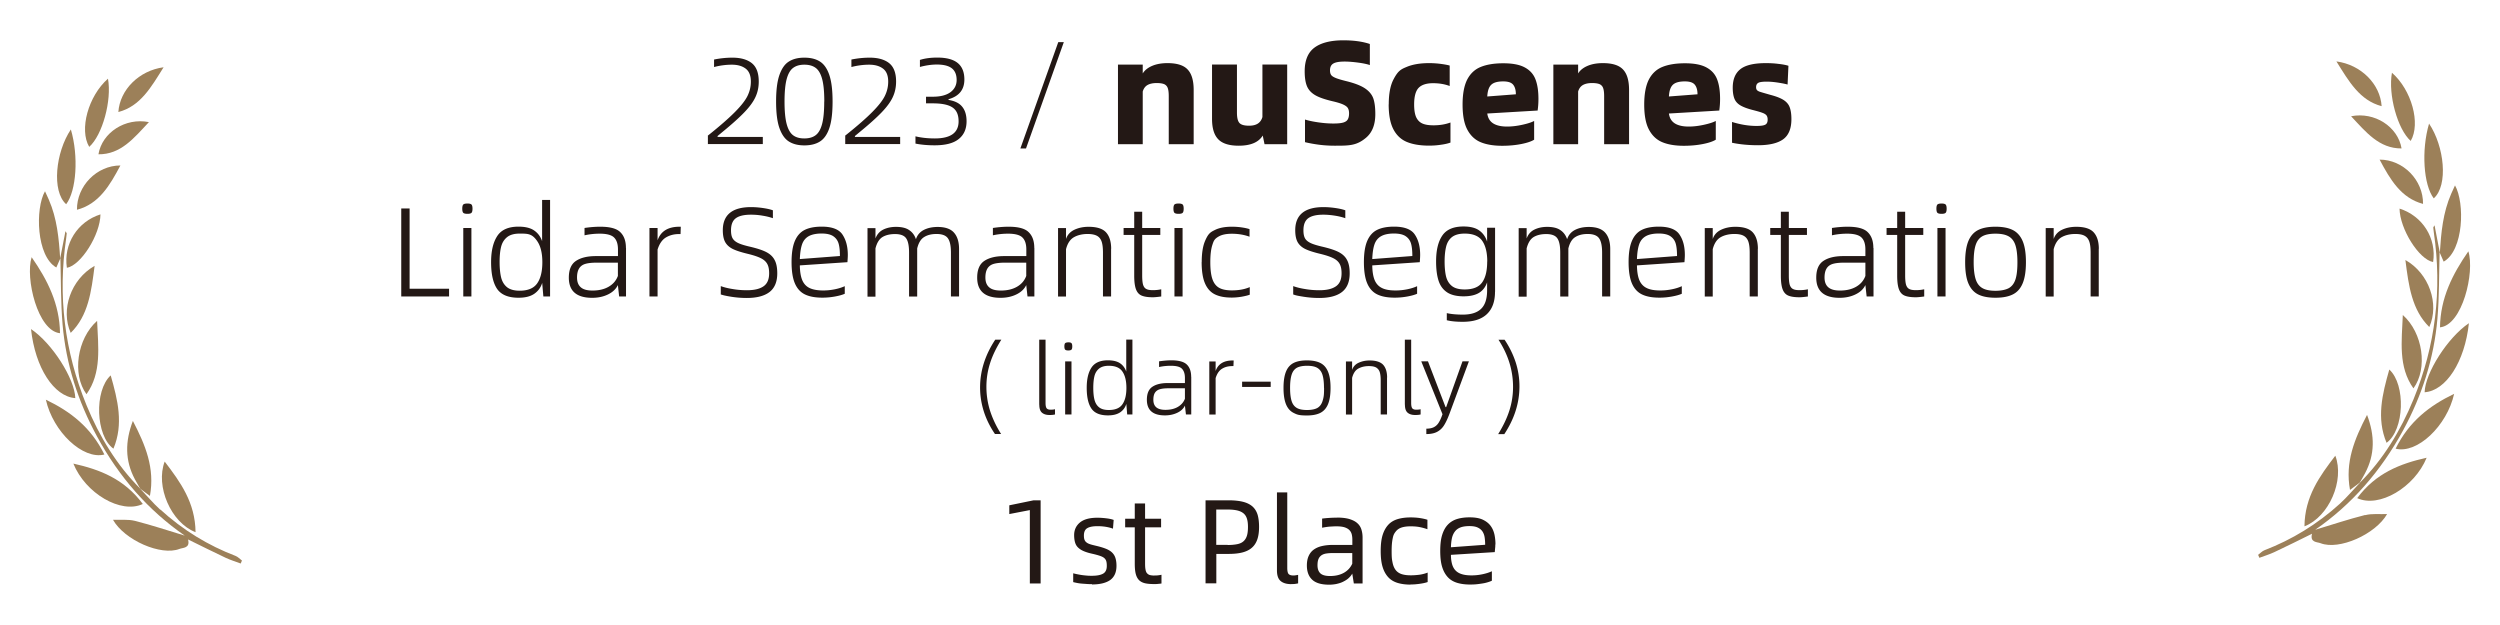 <svg xmlns="http://www.w3.org/2000/svg" id="_图层_1" data-name="图层 1" viewBox="0 0 320 80"><defs><style>.cls-1{fill:#9c8059}.cls-2{fill:#231815}</style></defs><path d="M90.63 17.34c1.52-1.21 2.67-2.22 3.46-3.02s1.32-1.48 1.6-2.06.42-1.18.42-1.81c0-.78-.22-1.33-.67-1.67s-1.04-.5-1.77-.5-1.52.1-2.27.3v-.96q1.185-.24 2.34-.24c1.08 0 1.91.24 2.5.71.59.48.88 1.26.88 2.35 0 .71-.14 1.38-.42 1.98-.28.61-.75 1.25-1.4 1.93s-1.58 1.52-2.8 2.52l-.65.54v.12h5.79v.91h-7.03v-1.12ZM99.34 13c0-1.45.14-2.58.43-3.41.29-.82.69-1.4 1.22-1.72.52-.33 1.18-.49 1.97-.49s1.46.16 1.98.49c.52.32.93.9 1.21 1.72s.42 1.96.42 3.41-.14 2.6-.42 3.41c-.28.82-.69 1.39-1.21 1.71-.52.33-1.19.49-1.98.49s-1.44-.16-1.97-.49c-.52-.32-.93-.9-1.22-1.72s-.43-1.96-.43-3.4m6.17 0c0-1.23-.09-2.18-.27-2.86s-.45-1.16-.82-1.44-.85-.42-1.46-.42-1.08.14-1.45.42-.64.76-.82 1.44-.27 1.64-.27 2.86.09 2.18.27 2.86q.27 1.02.81 1.44c.36.28.85.42 1.45.42s1.1-.14 1.46-.42c.37-.28.64-.76.82-1.44s.27-1.63.27-2.86ZM108.21 17.34c1.52-1.21 2.67-2.22 3.46-3.02s1.32-1.48 1.6-2.06.42-1.18.42-1.81c0-.78-.22-1.33-.67-1.67s-1.04-.5-1.77-.5-1.52.1-2.27.3v-.96q1.185-.24 2.34-.24c1.08 0 1.91.24 2.5.71.59.48.88 1.26.88 2.35 0 .71-.14 1.38-.42 1.98-.28.61-.75 1.25-1.4 1.93s-1.58 1.52-2.8 2.52l-.65.54v.12h5.79v.91h-7.03v-1.12ZM117.18 18.39v-.94c.75.18 1.58.27 2.48.27 2.02 0 3.04-.73 3.04-2.19 0-.84-.26-1.43-.79-1.78-.52-.35-1.36-.52-2.5-.52h-.88v-.85h.87c.99 0 1.74-.2 2.26-.58.52-.39.79-.91.79-1.56 0-.68-.21-1.18-.62-1.5s-1.05-.48-1.91-.48c-.69 0-1.42.11-2.17.31v-.9c.63-.2 1.37-.3 2.23-.3 1.16 0 2.03.23 2.6.69s.86 1.17.86 2.12c0 1.3-.68 2.14-2.03 2.52v.09c.8.13 1.38.41 1.75.87.37.45.56 1.07.56 1.86 0 .99-.34 1.75-1.01 2.28-.67.54-1.7.8-3.08.8-.87 0-1.69-.07-2.45-.22ZM135.47 5.39h.7L131.33 19h-.72l4.85-13.61ZM152.79 11.53v6.93h-3.19v-6.15c0-.45-.04-.8-.13-1.04a.84.84 0 0 0-.46-.5c-.22-.09-.54-.14-.95-.14-.5 0-.9.09-1.19.26s-.49.45-.6.83v6.74h-3.17V8.27h3.17V9.4c.26-.42.67-.74 1.21-.97s1.19-.35 1.96-.35c1.21 0 2.07.27 2.58.82.52.55.77 1.42.77 2.63M164.77 18.46h-2.91l-.23-1.11c-.53.87-1.56 1.3-3.08 1.3-1.22 0-2.1-.28-2.62-.83-.53-.55-.79-1.42-.79-2.61V8.26h3.19v6.15c0 .64.1 1.08.31 1.32s.62.36 1.24.36c.47 0 .84-.09 1.12-.27s.48-.46.59-.84V8.26h3.17v10.19ZM167.04 18.19V15.3c.44.14 1 .26 1.69.36s1.33.15 1.94.15c.55 0 .97-.04 1.25-.12s.48-.21.59-.4c.11-.18.17-.45.17-.78 0-.28-.05-.5-.15-.67s-.3-.32-.6-.46-.75-.28-1.36-.42c-.97-.23-1.71-.48-2.21-.77s-.86-.67-1.06-1.14q-.3-.705-.3-1.92c0-1.41.42-2.42 1.26-3.04s2.08-.93 3.7-.93c1.33 0 2.46.16 3.38.47v2.7c-.3-.11-.79-.22-1.45-.31s-1.26-.14-1.77-.14c-.68 0-1.16.08-1.45.25s-.43.46-.43.88c0 .25.05.45.15.59s.29.26.58.38.73.25 1.33.4c1.07.26 1.87.57 2.4.92s.88.77 1.07 1.26c.18.5.27 1.18.27 2.05q0 2.025-1.2 3.03c-1.2 1.005-2.13 1.01-3.99 1.01-.69 0-1.37-.04-2.05-.13-.67-.09-1.25-.2-1.75-.32ZM177.76 13.36q0-2.025.6-3.18c.6-1.155.98-1.32 1.73-1.63s1.7-.47 2.84-.47c.48 0 .95.03 1.43.09.47.06.87.13 1.2.22v2.62q-.945-.36-2.13-.36c-.84 0-1.46.2-1.84.59s-.58 1.1-.58 2.13c0 .71.09 1.25.26 1.63.18.38.44.65.8.81s.83.23 1.42.23c.79 0 1.52-.12 2.17-.36v2.57c-.3.11-.71.21-1.24.28-.52.08-1.02.11-1.5.11-1.14 0-2.09-.16-2.84-.47s-1.33-.86-1.73-1.63q-.6-1.155-.6-3.18ZM196.79 14.15l-6.42.38c.08.57.32.98.75 1.26.42.27 1.02.41 1.78.41.63 0 1.28-.08 1.96-.23s1.18-.31 1.51-.49v2.4c-.33.21-.87.4-1.62.55s-1.58.23-2.47.23c-1.12 0-2.05-.16-2.78-.47s-1.3-.86-1.7-1.63-.59-1.83-.59-3.18.2-2.42.59-3.19c.4-.77.97-1.31 1.73-1.62s1.72-.47 2.89-.47 2.07.17 2.73.52 1.12.85 1.38 1.51.39 1.5.39 2.52c0 .57-.04 1.08-.11 1.53Zm-2.76-2.08c0-.53-.11-.93-.34-1.22s-.65-.43-1.28-.43c-.72 0-1.23.14-1.53.43q-.45.42-.51 1.5zM208.52 11.53v6.93h-3.19v-6.15c0-.45-.04-.8-.13-1.04a.84.84 0 0 0-.46-.5c-.22-.09-.54-.14-.95-.14-.5 0-.9.09-1.19.26s-.49.45-.6.83v6.74h-3.17V8.27H202V9.4c.26-.42.67-.74 1.21-.97s1.19-.35 1.96-.35c1.21 0 2.07.27 2.58.82.52.55.77 1.42.77 2.63M220.04 14.15l-6.42.38c.08.57.32.98.75 1.26.42.27 1.02.41 1.78.41.63 0 1.28-.08 1.96-.23s1.18-.31 1.51-.49v2.4c-.33.21-.87.4-1.62.55s-1.58.23-2.47.23c-1.12 0-2.05-.16-2.78-.47s-1.3-.86-1.7-1.63-.59-1.83-.59-3.18.2-2.42.59-3.19c.4-.77.97-1.31 1.73-1.62s1.72-.47 2.89-.47 2.07.17 2.73.52 1.12.85 1.38 1.51.39 1.5.39 2.52c0 .57-.04 1.08-.11 1.53Zm-2.76-2.08c0-.53-.11-.93-.34-1.22s-.65-.43-1.28-.43c-.72 0-1.23.14-1.53.43q-.45.42-.51 1.5zM221.7 18.25v-2.64c1.09.34 2.14.51 3.13.51.54 0 .92-.05 1.12-.16.21-.11.31-.32.31-.65 0-.23-.05-.4-.14-.53-.09-.12-.26-.24-.51-.33-.25-.1-.64-.21-1.18-.35-.72-.18-1.26-.38-1.64-.6s-.64-.51-.78-.86-.22-.81-.22-1.41c0-1.06.32-1.85.97-2.37q.975-.78 3.27-.78c.57 0 1.11.03 1.64.1.53.06.94.14 1.25.24l-.11 2.4c-.31-.09-.73-.17-1.25-.25s-.99-.12-1.41-.12c-.55 0-.92.05-1.1.16s-.27.29-.27.56c0 .16.04.29.13.38s.24.17.46.23c.22.07.64.19 1.27.37.73.19 1.28.41 1.66.65.38.25.64.55.78.93.14.37.22.88.22 1.52 0 1.22-.36 2.08-1.07 2.59-.71.5-1.78.75-3.2.75-1.23 0-2.35-.11-3.34-.32ZM52.43 36.96h5.05v.99h-6.12V26.68h1.07zM59.17 26.71c0-.28.05-.46.14-.54s.27-.12.53-.12c.24 0 .4.04.5.12.09.08.14.26.14.54s-.05.46-.14.54-.26.12-.5.12c-.26 0-.44-.04-.53-.12s-.14-.26-.14-.54m.13 11.24v-8.77h1.04v8.77zM70.41 25.6v12.35h-.86l-.15-1.74c-.18.6-.53 1.06-1.02 1.4-.5.34-1.17.5-2.01.5-1.31 0-2.22-.38-2.74-1.13-.51-.75-.77-1.89-.77-3.42 0-1.43.26-2.54.79-3.35.52-.8 1.43-1.2 2.72-1.2.85 0 1.52.16 2 .49s.82.79 1.02 1.37v-5.28h1.02Zm-.99 7.96q0-1.74-.66-2.7c-.66-.96-1.19-.96-2.25-.96-.69 0-1.23.15-1.61.46s-.63.72-.76 1.24-.19 1.17-.19 1.95.07 1.46.2 1.99c.14.53.39.93.76 1.23.37.29.91.44 1.6.44 1.06 0 1.81-.31 2.25-.94s.66-1.53.66-2.71M80.13 31.74v6.21h-.88l-.16-1.46c-.25.51-.67.91-1.27 1.2s-1.27.43-2.02.43c-1.99 0-2.99-.86-2.99-2.58 0-1.02.3-1.73.91-2.14s1.46-.62 2.55-.62h2.83v-.85c0-.68-.16-1.19-.49-1.52-.32-.33-.94-.5-1.84-.5q-1.005 0-1.95.21v-.94c.73-.11 1.4-.16 2.01-.16 1.25 0 2.11.23 2.58.71.48.47.71 1.14.71 2.02Zm-1.04 3.59v-1.71h-2.73c-.58 0-1.06.05-1.41.15q-.54.15-.81.57c-.18.28-.28.67-.28 1.18 0 .56.16.98.49 1.26.32.28.82.41 1.49.41.81 0 1.5-.16 2.07-.49s.96-.79 1.18-1.38ZM87.14 29.02l-.03.94h-.19c-.65 0-1.21.15-1.69.44s-.83.81-1.06 1.54v6.01h-1.04v-8.77h1.04v1.58c.4-1.16 1.34-1.74 2.81-1.74zM92.26 37.66v-1.04c.37.14.86.27 1.48.37.62.11 1.24.16 1.87.16q1.41 0 2.13-.51c.48-.34.71-.89.71-1.66 0-.51-.08-.91-.25-1.21s-.44-.54-.83-.73c-.38-.19-.95-.38-1.7-.56-.82-.2-1.45-.4-1.89-.62s-.76-.52-.96-.88c-.2-.37-.3-.87-.3-1.51 0-1.97 1.21-2.96 3.62-2.96.49 0 1 .04 1.54.12s.96.18 1.25.29v1.01c-.37-.13-.8-.24-1.3-.32-.5-.09-1-.13-1.51-.13-.88 0-1.52.15-1.93.45s-.62.81-.62 1.55c0 .42.06.76.19 1s.36.45.71.62.88.33 1.58.49c.88.21 1.56.43 2.04.68s.84.58 1.06 1.01c.23.42.34.99.34 1.71 0 1.07-.33 1.87-.98 2.38-.66.51-1.63.77-2.92.77q-.99 0-1.95-.15c-.64-.1-1.1-.2-1.4-.31ZM108.47 33.56l-6.09.41c.01.78.11 1.4.3 1.87.19.46.5.81.93 1.02s1.02.32 1.77.32q.72 0 1.47-.15c.5-.1.93-.24 1.28-.4v.97c-.28.13-.7.25-1.24.35s-1.09.15-1.63.15c-.92 0-1.67-.14-2.24-.42s-1-.76-1.28-1.42-.42-1.57-.42-2.71.14-2.04.42-2.7.7-1.14 1.26-1.42 1.29-.42 2.18-.42c1.32 0 2.21.34 2.66 1.02s.68 1.54.68 2.61c0 .24-.02.55-.05.93Zm-.96-.79c0-.64-.05-1.16-.16-1.56s-.33-.72-.67-.96-.85-.36-1.52-.36-1.26.12-1.66.35q-.6.345-.84 1.05c-.16.47-.25 1.09-.28 1.87zM122.76 31.84v6.11h-1.04v-5.62q0-1.29-.39-1.83c-.26-.37-.75-.55-1.46-.55-.64 0-1.17.13-1.59.4-.42.26-.71.75-.88 1.45v6.16h-1.04v-5.62c0-.86-.12-1.47-.37-1.83-.25-.37-.73-.55-1.43-.55-.65 0-1.18.13-1.6.38-.42.26-.72.74-.9 1.46v6.17h-1.02V29.2h1.02v1.32c.2-.52.53-.9.99-1.13.47-.23 1.01-.35 1.64-.35.71 0 1.28.13 1.68.41q.615.405.87 1.17c.18-.55.53-.95 1.03-1.2s1.09-.37 1.75-.37c.97 0 1.68.25 2.1.74.43.49.64 1.19.64 2.09ZM132.4 31.74v6.21h-.88l-.16-1.46c-.25.51-.67.91-1.27 1.2s-1.27.43-2.02.43c-1.99 0-2.99-.86-2.99-2.58 0-1.02.3-1.73.91-2.14s1.46-.62 2.55-.62h2.83v-.85c0-.68-.16-1.19-.49-1.52-.32-.33-.94-.5-1.84-.5q-1.005 0-1.95.21v-.94c.73-.11 1.4-.16 2.01-.16 1.25 0 2.11.23 2.58.71.48.47.71 1.14.71 2.02Zm-1.04 3.59v-1.71h-2.73c-.58 0-1.06.05-1.41.15q-.54.15-.81.57c-.18.28-.28.67-.28 1.18 0 .56.16.98.49 1.26.32.28.82.41 1.49.41.81 0 1.5-.16 2.07-.49s.96-.79 1.18-1.38ZM142.22 31.84v6.11h-1.04v-5.62c0-.57-.05-1.03-.16-1.37s-.3-.6-.58-.76-.69-.25-1.22-.25c-.68 0-1.27.14-1.75.41-.49.28-.83.79-1.02 1.54v6.06h-1.02v-8.77h1.02v1.4c.18-.54.55-.94 1.09-1.19s1.14-.37 1.8-.37c1.06 0 1.81.24 2.24.72s.65 1.18.65 2.1ZM148.64 37.04v.91c-.46.06-.81.1-1.07.1-.62 0-1.09-.07-1.43-.21s-.58-.41-.73-.8-.23-.97-.23-1.74v-5.23h-1.36v-.89h1.36V27.1h1.02v2.08h2.32v.89h-2.32v5.21c0 .51.04.89.11 1.15.08.26.21.45.4.55.19.11.47.16.85.16.4 0 .76-.04 1.07-.11ZM150.2 26.71c0-.28.05-.46.14-.54s.27-.12.53-.12c.24 0 .4.04.5.12.09.08.14.26.14.54s-.05.46-.14.54-.26.12-.5.12c-.26 0-.44-.04-.53-.12s-.14-.26-.14-.54m.13 11.24v-8.77h1.04v8.77zM153.82 33.56q0-1.71.42-2.7c.42-.99.7-1.14 1.26-1.42s1.28-.42 2.17-.42c.45 0 .88.03 1.28.09s.73.13.99.22v.97c-.68-.25-1.43-.38-2.26-.38q-1.05 0-1.65.33c-.6.33-.68.59-.85 1.11s-.26 1.25-.26 2.19.09 1.66.27 2.18.47.89.86 1.11.94.33 1.63.33c.88 0 1.64-.14 2.29-.42v.97c-.26.1-.61.18-1.04.26-.43.07-.86.11-1.27.11-.89 0-1.61-.14-2.17-.42s-.98-.76-1.26-1.42-.42-1.57-.42-2.71ZM165.53 37.66v-1.04c.37.14.86.27 1.48.37.62.11 1.24.16 1.87.16q1.41 0 2.13-.51c.48-.34.71-.89.71-1.66 0-.51-.08-.91-.25-1.21s-.44-.54-.83-.73c-.38-.19-.95-.38-1.7-.56-.82-.2-1.45-.4-1.89-.62s-.76-.52-.96-.88c-.2-.37-.3-.87-.3-1.51 0-1.97 1.21-2.96 3.62-2.96.49 0 1 .04 1.54.12s.96.18 1.25.29v1.01c-.37-.13-.8-.24-1.3-.32s-1-.13-1.51-.13c-.88 0-1.52.15-1.93.45s-.62.81-.62 1.55c0 .42.06.76.19 1 .12.24.36.45.71.62s.88.33 1.58.49c.88.21 1.56.43 2.04.68s.84.58 1.06 1.01c.23.42.34.99.34 1.71 0 1.07-.33 1.87-.98 2.38s-1.63.77-2.92.77q-.99 0-1.95-.15c-.96-.15-1.1-.2-1.4-.31ZM181.74 33.56l-6.09.41c.01.78.11 1.4.3 1.87.19.46.5.81.93 1.02.43.22 1.02.32 1.77.32q.72 0 1.47-.15c.5-.1.93-.24 1.27-.4v.97c-.28.13-.7.25-1.24.35s-1.09.15-1.63.15c-.92 0-1.67-.14-2.24-.42s-1-.76-1.28-1.42-.42-1.57-.42-2.71.14-2.04.42-2.7.7-1.14 1.26-1.42 1.29-.42 2.18-.42c1.32 0 2.21.34 2.66 1.02.46.68.68 1.54.68 2.61 0 .24-.02.55-.05.93Zm-.96-.79c0-.64-.05-1.16-.16-1.56s-.33-.72-.67-.96-.85-.36-1.52-.36c-.7 0-1.26.12-1.66.35s-.68.58-.84 1.05-.25 1.09-.28 1.87zM191.36 37.36c0 1.23-.34 2.18-1.03 2.84q-1.035.99-3.09.99c-.81 0-1.5-.06-2.05-.2v-.91c.57.13 1.26.19 2.05.19 1.06 0 1.84-.25 2.35-.75s.76-1.28.76-2.36v-1.02c-.2.58-.53 1.03-1.01 1.33s-1.15.46-2.01.46-1.59-.17-2.1-.51-.88-.83-1.09-1.48c-.21-.64-.32-1.47-.32-2.48 0-1.42.26-2.52.79-3.3s1.43-1.17 2.72-1.17q1.305 0 2.01.51c.48.34.81.81 1.01 1.42v-1.77h1.02v8.19Zm-.99-3.88c0-1.16-.22-2.04-.65-2.66-.43-.61-1.18-.92-2.24-.92-.7 0-1.24.15-1.62.44-.37.29-.62.7-.75 1.21-.13.52-.2 1.16-.2 1.93s.07 1.46.2 1.96c.14.51.39.9.76 1.19.37.28.91.42 1.6.42 1.07 0 1.82-.3 2.25-.91s.64-1.49.64-2.66ZM206.11 31.84v6.11h-1.04v-5.62q0-1.29-.39-1.83c-.26-.37-.75-.55-1.46-.55-.64 0-1.17.13-1.59.4-.42.26-.71.75-.88 1.45v6.16h-1.04v-5.62c0-.86-.12-1.47-.37-1.83-.25-.37-.73-.55-1.43-.55-.65 0-1.18.13-1.6.38-.42.26-.72.74-.9 1.46v6.17h-1.02V29.2h1.02v1.32c.19-.52.52-.9.99-1.13s1.01-.35 1.64-.35c.71 0 1.28.13 1.68.41q.615.405.87 1.17c.18-.55.53-.95 1.03-1.2s1.08-.37 1.75-.37c.97 0 1.67.25 2.1.74s.64 1.19.64 2.09ZM215.62 33.56l-6.09.41c.01.78.11 1.4.3 1.87.19.46.5.81.93 1.02.43.22 1.02.32 1.77.32q.72 0 1.47-.15c.5-.1.93-.24 1.27-.4v.97c-.28.13-.7.25-1.24.35s-1.09.15-1.63.15c-.92 0-1.67-.14-2.24-.42s-1-.76-1.28-1.42-.42-1.57-.42-2.71.14-2.04.42-2.7.7-1.14 1.26-1.42 1.29-.42 2.18-.42c1.32 0 2.21.34 2.66 1.02.46.68.68 1.54.68 2.61 0 .24-.02.55-.05.93Zm-.96-.79c0-.64-.05-1.16-.16-1.56s-.33-.72-.67-.96-.85-.36-1.52-.36c-.7 0-1.26.12-1.66.35s-.68.58-.84 1.05-.25 1.09-.28 1.87zM225 31.84v6.11h-1.04v-5.62c0-.57-.05-1.03-.16-1.37s-.3-.6-.58-.76c-.28-.17-.69-.25-1.22-.25-.68 0-1.27.14-1.75.41s-.83.79-1.02 1.54v6.06h-1.02v-8.77h1.02v1.4c.18-.54.55-.94 1.09-1.19s1.14-.37 1.8-.37c1.06 0 1.81.24 2.24.72s.65 1.18.65 2.1ZM231.41 37.04v.91c-.46.06-.81.1-1.07.1-.62 0-1.09-.07-1.43-.21s-.58-.41-.73-.8-.23-.97-.23-1.74v-5.23h-1.36v-.89h1.36V27.1h1.02v2.08h2.32v.89h-2.32v5.21c0 .51.04.89.11 1.15.08.26.21.45.4.55.19.11.47.16.85.16.4 0 .76-.04 1.07-.11ZM239.81 31.74v6.21h-.88l-.16-1.46c-.25.51-.67.91-1.28 1.2-.6.29-1.28.43-2.02.43-1.99 0-2.99-.86-2.99-2.58 0-1.02.3-1.73.91-2.14s1.46-.62 2.55-.62h2.83v-.85c0-.68-.16-1.19-.49-1.52s-.94-.5-1.84-.5q-1.005 0-1.95.21v-.94c.73-.11 1.4-.16 2.01-.16 1.25 0 2.11.23 2.58.71.48.47.71 1.14.71 2.02Zm-1.04 3.59v-1.71h-2.73c-.58 0-1.06.05-1.41.15q-.54.15-.81.57c-.18.28-.28.67-.28 1.18 0 .56.16.98.49 1.26s.82.41 1.49.41c.81 0 1.5-.16 2.07-.49s.96-.79 1.18-1.38ZM246.3 37.04v.91c-.46.06-.81.1-1.07.1-.62 0-1.09-.07-1.43-.21s-.58-.41-.73-.8-.23-.97-.23-1.74v-5.23h-1.36v-.89h1.36V27.1h1.02v2.08h2.32v.89h-2.32v5.21c0 .51.04.89.11 1.15.08.26.21.45.4.55.19.11.47.16.85.16.4 0 .76-.04 1.07-.11ZM247.86 26.71c0-.28.05-.46.14-.54s.27-.12.53-.12c.24 0 .4.04.5.12.09.08.14.26.14.54s-.05.46-.14.54-.26.12-.5.12c-.26 0-.44-.04-.53-.12s-.14-.26-.14-.54m.13 11.24v-8.77h1.04v8.77zM251.54 33.56c0-1.14.14-2.04.41-2.7.28-.67.7-1.14 1.26-1.42s1.3-.42 2.21-.42 1.65.14 2.21.42.99.76 1.27 1.42.42 1.57.42 2.7-.14 2.04-.42 2.71-.7 1.14-1.27 1.42c-.56.28-1.3.42-2.21.42s-1.65-.14-2.21-.42-.98-.76-1.26-1.42c-.28-.67-.41-1.57-.41-2.71m6.69 0c0-.93-.09-1.66-.26-2.18s-.46-.9-.87-1.13-.97-.34-1.68-.34-1.29.11-1.69.34-.68.6-.85 1.13-.25 1.25-.25 2.18.09 1.66.26 2.19.46.9.86 1.13.96.34 1.67.34 1.3-.12 1.71-.34c.4-.23.68-.6.85-1.12s.25-1.25.25-2.19ZM268.64 31.84v6.11h-1.04v-5.62c0-.57-.05-1.03-.16-1.37s-.3-.6-.58-.76c-.28-.17-.69-.25-1.22-.25-.68 0-1.27.14-1.75.41s-.83.79-1.02 1.54v6.06h-1.02v-8.77h1.02v1.4c.18-.54.55-.94 1.09-1.19s1.14-.37 1.8-.37c1.06 0 1.81.24 2.24.72s.65 1.18.65 2.1ZM127.36 55.56c-.63-.92-1.11-1.89-1.43-2.89-.32-1.01-.48-2.03-.48-3.07 0-2.13.65-4.17 1.94-6.12h.78c-.66 1.06-1.15 2.07-1.45 3.04-.31.97-.46 1.97-.46 2.99s.15 2.05.46 3.04c.31.98.78 1.99 1.42 3h-.77ZM133.02 51.8v-8.32h.81v8.1c0 .34.05.56.14.68.1.12.26.18.5.18s.42-.02.57-.06v.67c-.18.05-.42.07-.69.07-.43 0-.75-.1-.98-.3s-.34-.54-.34-1.02ZM136.24 44.34c0-.22.04-.36.11-.42s.21-.1.41-.1c.19 0 .31.03.38.1.07.06.11.2.11.42s-.04.36-.11.42-.2.1-.38.1c-.2 0-.34-.03-.41-.1-.07-.06-.11-.2-.11-.42m.1 8.71v-6.79h.81v6.79zM144.95 43.49v9.56h-.67l-.11-1.35c-.14.46-.41.82-.79 1.08q-.585.39-1.56.39c-1.01 0-1.72-.29-2.12-.88-.4-.58-.6-1.46-.6-2.65 0-1.11.2-1.97.61-2.59s1.11-.93 2.11-.93c.66 0 1.18.13 1.55.38s.63.61.79 1.06v-4.09h.79Zm-.77 6.16c0-.9-.17-1.59-.51-2.09s-.92-.74-1.74-.74c-.54 0-.95.12-1.25.36-.29.24-.49.56-.59.96s-.15.91-.15 1.51.05 1.13.16 1.54.3.72.59.95.7.34 1.24.34c.82 0 1.4-.24 1.74-.73q.51-.735.51-2.1M152.48 48.24v4.81h-.68l-.13-1.13c-.19.39-.52.7-.99.92s-.99.33-1.57.33c-1.54 0-2.31-.67-2.31-2 0-.79.23-1.34.7-1.66q.705-.48 1.98-.48h2.19v-.65c0-.53-.13-.92-.38-1.18s-.73-.38-1.42-.38c-.52 0-1.02.05-1.51.16v-.73c.56-.08 1.08-.13 1.56-.13.96 0 1.63.18 2 .55.37.36.55.89.55 1.57Zm-.81 2.78V49.7h-2.11c-.45 0-.82.04-1.09.12-.28.08-.49.23-.63.44s-.21.52-.21.91c0 .44.13.76.38.97s.64.32 1.16.32c.63 0 1.16-.12 1.6-.38s.74-.61.91-1.07ZM157.91 46.13l-.03.73h-.15c-.5 0-.94.11-1.31.34s-.64.62-.82 1.2v4.66h-.81v-6.79h.81v1.22c.31-.9 1.04-1.35 2.18-1.35h.13ZM158.99 49.53v-.68h3.66v.68zM164.29 49.65c0-.88.11-1.58.32-2.09.21-.52.54-.88.97-1.1s1.01-.33 1.71-.33 1.28.11 1.71.33c.44.22.76.58.98 1.1s.33 1.21.33 2.09-.11 1.58-.33 2.1-.55.88-.98 1.1q-.66.33-1.71.33c-1.05 0-1.27-.11-1.71-.33s-.76-.59-.97-1.1c-.21-.52-.32-1.21-.32-2.1m5.18 0c0-.72-.07-1.29-.2-1.69-.13-.41-.36-.7-.67-.88s-.75-.26-1.3-.26-1 .09-1.31.26c-.31.18-.53.47-.66.88s-.2.97-.2 1.69.07 1.29.2 1.69c.13.41.36.7.67.88s.74.26 1.3.26 1.01-.09 1.32-.26q.465-.27.66-.87c.195-.6.2-.97.2-1.7ZM177.54 48.32v4.73h-.81V48.7c0-.45-.04-.8-.12-1.06a1.04 1.04 0 0 0-.45-.59c-.22-.13-.53-.19-.94-.19-.53 0-.98.11-1.36.32s-.64.61-.79 1.19v4.69h-.79v-6.79h.79v1.08c.14-.42.42-.73.84-.92s.88-.29 1.4-.29c.82 0 1.4.19 1.74.56.33.37.5.92.5 1.63ZM179.82 51.8v-8.32h.81v8.1c0 .34.05.56.14.68.1.12.26.18.5.18s.42-.02.57-.06v.67c-.18.05-.42.07-.69.07-.43 0-.75-.1-.98-.3s-.34-.54-.34-1.02ZM182.56 54.87c.39 0 .7-.06.95-.18q.375-.18.63-.57c.17-.27.34-.63.5-1.1l-2.72-6.77h.86l2.25 5.86h.08l2.09-5.86h.82l-2.49 6.72c-.23.61-.46 1.1-.68 1.45q-.33.54-.87.84t-1.41.3v-.69ZM191.77 55.56c.65-1.05 1.13-2.06 1.44-3.04s.46-1.98.46-3-.15-2.05-.45-3.04-.77-1.99-1.41-2.99h.78c.62.92 1.09 1.89 1.42 2.89.32 1.01.48 2.03.48 3.07 0 2.13-.65 4.17-1.94 6.12h-.78ZM131.83 65.29l-2.64.51v-1.12l3.11-.64h.9v10.64h-1.38V65.3ZM139.77 74.77c-.2 0-.42 0-.65-.02s-.46-.03-.68-.05c-.23-.02-.43-.05-.62-.09s-.34-.07-.45-.1v-1.13q.21.06.51.12c.2.04.41.08.62.11s.43.05.65.07.42.02.61.02c.63 0 1.11-.09 1.43-.27s.48-.51.48-1c0-.24-.02-.45-.07-.61s-.14-.29-.27-.4-.32-.2-.56-.28-.56-.17-.96-.26c-.46-.1-.84-.22-1.13-.35-.3-.13-.53-.29-.71-.47s-.3-.4-.37-.66c-.07-.25-.11-.56-.11-.9 0-.67.25-1.21.74-1.62.5-.41 1.24-.61 2.23-.61.4 0 .79.03 1.19.08s.69.12.9.2l-.09 1.12c-.23-.09-.53-.17-.87-.23-.35-.06-.72-.09-1.1-.09-.58 0-1.02.08-1.31.25-.29.16-.44.48-.44.95 0 .21.02.39.07.52s.12.25.24.34c.11.1.27.18.48.25s.47.13.8.21q.705.165 1.2.36c.33.13.6.29.8.48s.35.42.44.7.14.61.14 1.01c0 .83-.27 1.43-.8 1.82q-.81.57-2.34.57ZM147.77 73.66c.18 0 .34 0 .48-.02s.28-.04.42-.07v1.12c-.16.02-.32.04-.46.05-.14.02-.3.02-.47.02-.46 0-.85-.03-1.16-.1s-.57-.2-.77-.39c-.2-.2-.34-.46-.43-.8s-.13-.79-.13-1.33V67.5h-1.23v-1.1h1.23v-1.96h1.32v1.96h2.05v1.1h-2.05v4.57c0 .33.01.59.05.8.03.2.09.37.18.48s.21.2.36.25c.15.04.36.07.61.07ZM154.31 64.04h2.96c.75 0 1.37.07 1.87.2s.9.34 1.2.61c.3.28.51.63.64 1.06q.18.645.18 1.53c0 .62-.07 1.15-.22 1.59s-.38.8-.69 1.07c-.31.28-.72.48-1.21.61-.5.13-1.09.19-1.77.19h-1.58v3.77h-1.38V64.03Zm2.83 5.72c.49 0 .9-.04 1.24-.11s.61-.2.8-.38c.2-.18.34-.42.43-.71.09-.3.13-.67.13-1.12 0-.41-.04-.75-.13-1.04s-.23-.51-.43-.68-.47-.3-.8-.38c-.34-.08-.75-.12-1.24-.12h-1.46v4.52h1.46ZM165.29 74.77c-.61 0-1.07-.14-1.38-.41s-.46-.72-.46-1.35v-9.98h1.32v9.64q0 .63.18.81c.12.12.32.18.58.18.09 0 .19 0 .3-.02s.22-.03.33-.06v1.09c-.12.03-.25.05-.39.07s-.3.02-.48.02ZM171.11 66.25c.65 0 1.19.06 1.62.19.42.13.76.3 1.01.53.25.22.42.49.52.81s.15.66.15 1.03v5.87h-1.12l-.2-1.26c-.12.22-.29.42-.49.6s-.44.32-.7.45-.54.21-.85.28c-.31.06-.61.09-.92.09-.99 0-1.71-.21-2.17-.64s-.68-1.04-.68-1.82c0-.49.08-.9.24-1.24s.38-.61.67-.81.63-.35 1.04-.44c.4-.09.85-.14 1.34-.14h2.53v-.69c0-.25-.03-.47-.08-.68-.06-.21-.16-.39-.31-.54s-.35-.26-.62-.35c-.27-.08-.61-.12-1.03-.12-.28 0-.57.02-.9.04-.32.03-.63.08-.93.14v-1.17a15.42 15.42 0 0 1 1.88-.12Zm-.86 7.48c.69 0 1.29-.14 1.78-.42s.84-.67 1.06-1.16v-1.36h-2.44c-.34 0-.63.02-.89.06s-.46.12-.63.24c-.16.12-.29.28-.37.48q-.12.3-.12.78c0 .46.12.8.37 1.04.25.23.66.34 1.24.34M180.55 74.83c-.61 0-1.16-.07-1.63-.21s-.88-.37-1.2-.71-.57-.77-.74-1.32c-.17-.54-.25-1.23-.25-2.06s.08-1.52.25-2.06.42-.98.74-1.32.73-.57 1.2-.71c.48-.14 1.02-.21 1.63-.21.46 0 .88.03 1.25.09s.68.13.91.21v1.21c-.31-.11-.63-.2-.98-.27s-.74-.1-1.17-.1c-.46 0-.84.05-1.15.15q-.465.15-.75.51c-.285.36-.33.56-.41.96q-.12.6-.12 1.53c0 .93.04 1.1.12 1.5s.22.72.41.96.45.41.76.51.7.15 1.16.15c.39 0 .77-.03 1.15-.08.38-.06.71-.15 1.01-.27v1.21q-.165.06-.42.12c-.17.04-.35.07-.55.1s-.4.05-.61.07-.41.02-.61.02ZM191.4 69.71c0 .11 0 .25-.02.42s-.03.35-.05.54l-5.61.35c0 .45.05.84.14 1.17s.24.61.44.82.47.38.81.48c.34.11.76.16 1.26.16.46 0 .93-.05 1.4-.15s.87-.23 1.19-.38v1.21c-.12.06-.28.12-.47.18s-.41.12-.66.16-.51.08-.79.11-.57.04-.87.04c-.61 0-1.16-.07-1.63-.21s-.88-.37-1.2-.71-.57-.77-.74-1.32c-.17-.54-.25-1.23-.25-2.06s.08-1.52.25-2.06.41-.98.74-1.32c.32-.33.72-.57 1.18-.71q.69-.21 1.59-.21c.71 0 1.27.1 1.71.31.43.21.77.48 1 .81.24.33.39.71.48 1.12.08.41.12.82.12 1.22Zm-1.3.02c0-.32-.02-.62-.06-.91s-.13-.55-.27-.77-.34-.39-.61-.52-.62-.19-1.07-.19q-.72 0-1.17.18c-.3.12-.54.3-.71.54-.17.23-.3.52-.37.86s-.11.71-.12 1.13z" class="cls-2"/><g id="_图层_1-2" data-name="图层 1"><path d="M20.5 65.23c-.91-.83-1.72-1.8-2.58-2.7 0 0 .04.03.04.04s0 0-.01-.02c-2.99-3-5.22-6.64-6.88-10.69-2.82-6.89-3.68-14.02-2.6-21.35.03-.21.05-.43.07-.64 0-.03-.04-.07-.16-.28-.24 1.26-.46 2.38-.68 3.51-.16-2.58-.4-5.14-1.45-7.54-.16-.36-.32-.71-.49-1.08-1.27 2.22-1.11 8.31 1.45 9.76.17-.39.34-.79.52-1.19.08 2.83.04 5.67.28 8.49.44 5.1 1.99 9.86 4.39 14.29 2.85 5.26 6.6 9.51 11.25 12.73-2.12-.64-4.24-1.35-6.38-1.89-.89-.22-1.83-.1-2.81-.14 1.48 2.61 6.15 4.66 8.52 3.73.43-.17 1.39-.07 1.09-1.21 1.61.79 3.21 1.59 4.82 2.35.62.29 1.28.49 1.92.73.05-.13.1-.25.16-.38-.27-.2-.52-.48-.81-.59-3.51-1.34-6.74-3.3-9.65-5.95v.02Z" class="cls-1"/><path d="M18.28 64.51c-2.4-3.23-5.5-4.41-8.89-5.17 1.54 3.81 6.09 6.49 8.89 5.17M13.36 58.18c-1.71-3.48-4.32-5.5-7.49-7.02.92 4.11 4.73 7.71 7.49 7.02M9.64 50.96c-.09-2.5-2.96-7.02-5.67-8.84.53 4.95 2.93 8.64 5.67 8.84M25.03 68.12c-.04-3.8-1.94-6.41-3.95-9.04-1.21 3.15.8 7.82 3.95 9.04M7.68 42.65c-.05-3.75-1.59-6.8-3.63-9.73-.84 2.68.77 9.45 3.63 9.73M17.01 53.87c-1.01 2.66-1.02 5.07.25 7.47.22.41.46.81.69 1.22.37.28.75.56 1.24.92.65-3.56-.57-6.5-2.18-9.6ZM14.52 57.43c1.32-3.15.55-6.23-.35-9.38-2.13 1.94-1.93 7.74.35 9.38M12.43 41.07c-2.58 2.3-3.22 6.84-1.36 9.39 1.96-2.76 1.5-6.01 1.36-9.39M9.05 42.61c2.25-2.21 2.64-5.26 3.06-8.58-3.04 1.73-4.38 5.62-3.06 8.58M9.07 16.57c-1.96 2.92-2.48 7.9-.6 9.57 1.31-1.72 1.61-6.14.6-9.57M13.82 10.07c-2.52 2.22-3.71 6.52-2.4 8.73 1.69-1.5 2.91-5.96 2.4-8.73M8.56 34.28c1.8-.32 4.26-4.22 4.3-6.84-2.95.93-4.76 3.8-4.3 6.84M15.41 21.18c-3.01 0-5.59 2.61-5.56 5.67 2.81-.74 4.2-3.1 5.56-5.67M19.06 15.63c-3.01-.6-5.99 1.33-6.46 4.12 2.86.03 4.54-2.07 6.46-4.12M20.94 8.61c-3.14.42-5.6 2.88-5.79 5.73 2.82-.74 4.19-3.17 5.79-5.73M302.73 65.92c-2.14.54-4.25 1.25-6.38 1.89 4.65-3.22 8.39-7.48 11.25-12.73 2.4-4.43 3.95-9.19 4.39-14.29.24-2.82.2-5.66.28-8.49.17.4.35.79.52 1.19 2.57-1.45 2.72-7.53 1.45-9.76-.17.37-.33.72-.49 1.08-1.05 2.4-1.29 4.96-1.45 7.54-.22-1.13-.44-2.25-.68-3.51-.12.2-.16.24-.16.28.02.21.04.43.07.64 1.07 7.33.22 14.47-2.6 21.35-1.66 4.05-3.89 7.69-6.88 10.69h-.01v.02l.04-.04c-.86.9-1.67 1.87-2.58 2.7-2.91 2.64-6.14 4.6-9.65 5.95-.29.11-.54.39-.81.59.05.13.1.25.16.38.64-.24 1.3-.44 1.92-.73 1.62-.76 3.22-1.56 4.82-2.35-.3 1.14.66 1.04 1.09 1.21 2.37.93 7.03-1.13 8.52-3.73-.98.04-1.92-.09-2.81.14v-.02Z" class="cls-1"/><path d="M301.72 63.76c2.8 1.31 7.34-1.37 8.89-5.17-3.38.76-6.49 1.95-8.89 5.17M306.64 57.43c2.76.7 6.57-2.91 7.49-7.02-3.16 1.52-5.78 3.54-7.49 7.02M310.35 50.21c2.74-.2 5.14-3.89 5.67-8.84-2.72 1.83-5.59 6.35-5.67 8.84M298.92 58.33c-2.01 2.63-3.91 5.23-3.95 9.04 3.15-1.22 5.15-5.89 3.95-9.04M315.95 32.17c-2.04 2.94-3.58 5.98-3.63 9.73 2.86-.28 4.47-7.05 3.63-9.73M302.98 53.11c-1.61 3.1-2.83 6.04-2.18 9.6.49-.36.86-.64 1.24-.92.23-.4.47-.8.69-1.22 1.27-2.4 1.26-4.81.25-7.47ZM305.48 56.68c2.28-1.65 2.48-7.44.35-9.38-.9 3.16-1.67 6.23-.35 9.38M308.92 49.71c1.86-2.55 1.22-7.1-1.36-9.39-.14 3.38-.6 6.63 1.36 9.39M307.89 33.28c.42 3.32.82 6.37 3.06 8.58 1.32-2.96-.02-6.86-3.06-8.58M310.92 15.82c-1.01 3.43-.71 7.85.6 9.57 1.88-1.67 1.36-6.65-.6-9.57M306.17 9.31c-.51 2.78.71 7.23 2.4 8.73 1.3-2.22.12-6.52-2.4-8.73M307.14 26.7c.04 2.61 2.49 6.52 4.3 6.84.46-3.03-1.34-5.9-4.3-6.84M304.59 20.43c1.36 2.57 2.76 4.93 5.56 5.67.03-3.06-2.55-5.67-5.56-5.67M300.94 14.88c1.92 2.05 3.6 4.14 6.46 4.12-.47-2.79-3.46-4.72-6.46-4.12M304.85 13.59c-.19-2.85-2.65-5.31-5.79-5.73 1.6 2.56 2.98 4.99 5.79 5.73" class="cls-1"/></g></svg>
